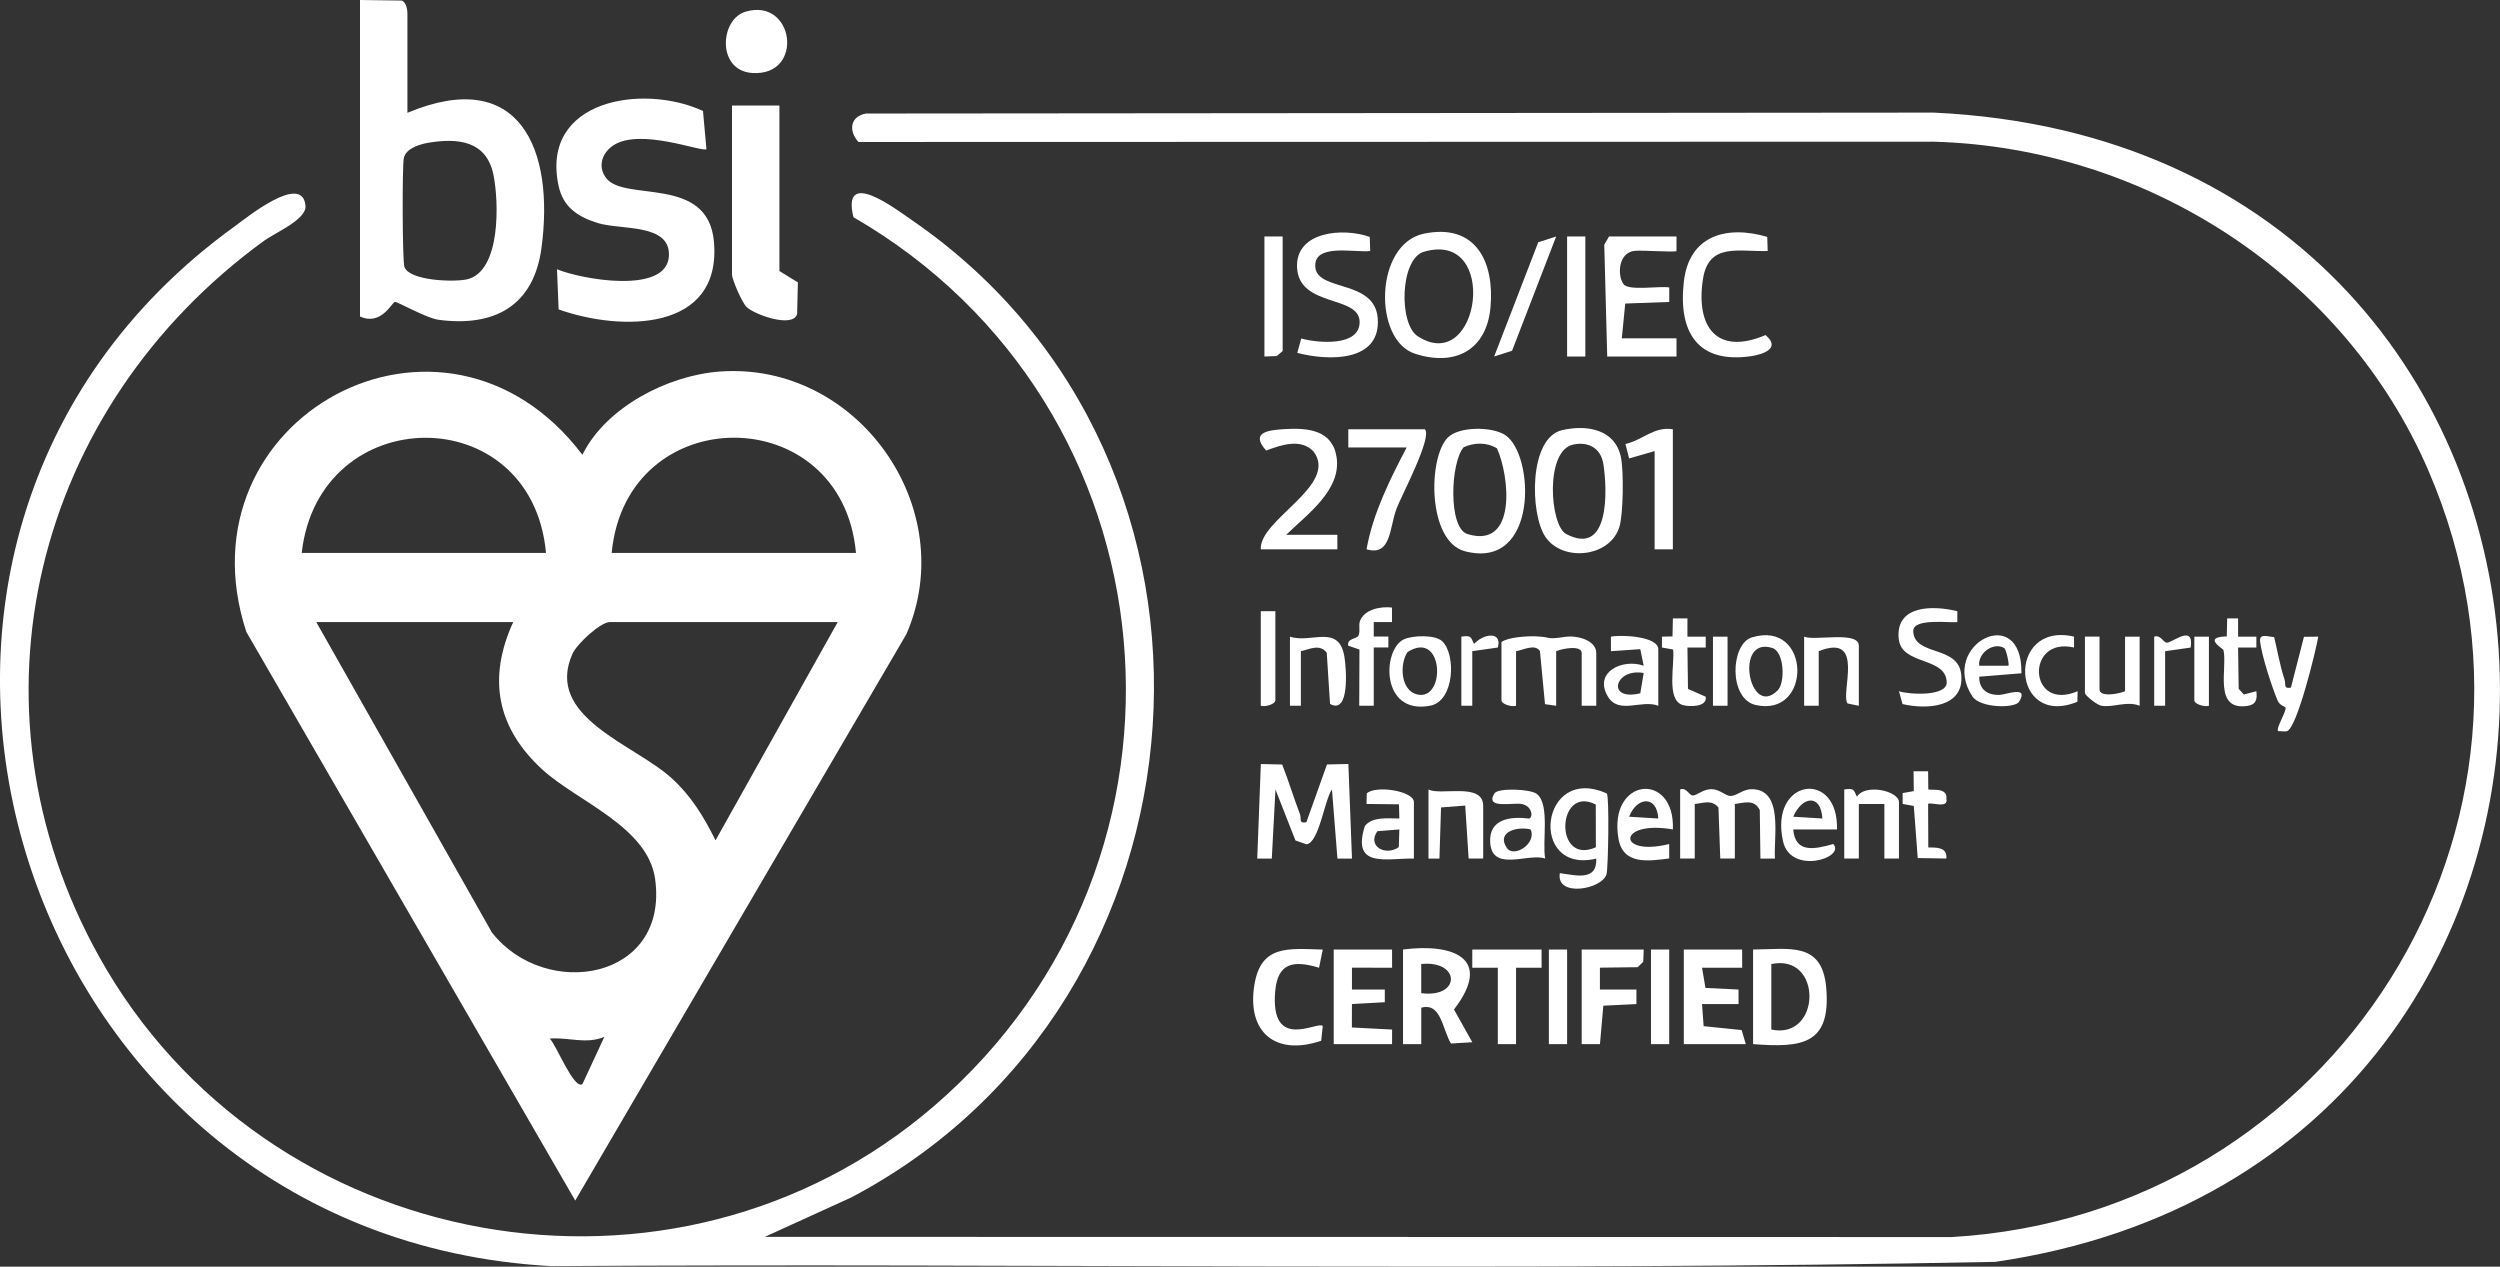 <svg xmlns="http://www.w3.org/2000/svg" width="150" height="76" fill="none" viewBox="0 0 150 76"><rect x="0" y="0" width="150" height="76" fill="#333333" stroke="none"/><g fill="#fff" clip-path="url(#clip0_1683_123)"><path d="M34.945 27.285C36.358 24.43 40.067 22.522 43.181 22.293C51.46 21.686 57.674 30.493 54.383 38.05L34.514 72.032L14.78 37.913C10.57 25.056 26.635 16.327 34.945 27.287V27.285ZM32.761 33.178C31.912 23.899 19.134 24.028 18.102 33.178H32.761ZM51.359 33.178C50.528 23.967 37.577 23.947 36.7 33.178H51.359ZM30.792 37.325H18.977L29.516 55.951C32.72 60.037 40.152 58.821 39.306 52.734C38.868 49.59 34.619 48.082 32.538 46.17C29.823 43.677 29.239 40.728 30.79 37.328L30.792 37.325ZM50.266 37.325H36.59C36.024 37.325 34.608 38.642 34.345 39.233C32.656 43.042 38.08 44.655 40.314 46.705C41.492 47.783 42.222 49.001 42.933 50.418L50.263 37.325H50.266ZM36.262 62.209C35.177 62.678 34.089 62.218 32.982 62.316C33.367 62.661 34.437 65.416 34.947 65.044L36.262 62.209Z"/><path d="M51.206 13.033C50.482 10.047 53.696 12.505 54.799 13.267C75.745 27.745 73.388 60.107 51.069 71.85L45.889 74.212L117.118 74.223C140.009 72.889 154.89 49.529 145.701 28.228C140.648 16.517 128.776 8.855 116.024 8.502L51.506 8.519C50.902 7.847 51.003 6.989 51.955 6.812L116.024 6.756C159.498 8.783 161.815 69.611 119.707 75.712C90.864 76.288 61.95 75.786 33.081 75.967C0.582 74.214 -12.146 32.504 14.093 13.572C14.769 13.084 18.143 10.333 18.329 12.344C18.406 13.169 16.526 13.95 15.844 14.445C2.1 24.438 -2.472 42.291 5.954 57.411C15.922 75.299 40.424 79.829 56.057 66.35C73.249 51.529 70.776 24.347 51.206 13.031V13.033Z"/><path d="M24.447 6.767C31.179 3.949 33.293 8.956 32.486 14.895 32.015 18.364 29.652 19.628 26.324 19.189 25.561 19.088 23.83 18.082 23.69 18.115 23.51 18.159 22.858 19.573 21.6 18.988V0L24.095.033C24.351.094 24.445.568 24.445.764V6.767H24.447ZM25.703 8.565C25.171 8.655 24.337 8.91 24.228 9.495 24.125 10.041 24.143 15.655 24.263 16.009 24.554 16.853 27.232 16.936 28.011 16.762 30.077 16.299 29.934 12.047 29.602 10.466 29.18 8.456 27.497 8.266 25.703 8.565ZM42.389 8.947C42.154 9.161 38.428 7.649 36.8 8.723 36.109 9.179 35.846 10.013 36.376 10.694 37.494 12.128 42.489 10.499 42.837 14.505 43.31 19.931 37.234 19.887 33.518 18.565L33.42 16.155C34.877 16.764 40.019 17.687 40.135 15.356 40.233 13.387 37.266 13.815 35.868 13.383 34.678 13.014 33.79 12.435 33.514 11.148 32.409 5.968 38.59 4.997 42.179 6.658L42.386 8.95 42.389 8.947ZM46.765 6.33V16.262L47.872 16.943 47.828 18.851C47.548 19.7 45.299 18.881 44.806 18.434 44.535 18.185 43.92 16.77 43.92 16.48V6.33H46.765ZM85.434 14.02C88.549 13.376 89.678 15.712 89.429 18.442 89.195 21.001 87.318 22.007 84.898 21.223 82.377 20.407 82.469 14.633 85.434 14.02ZM85.429 15.107C84.007 15.526 83.904 19.427 85.068 20.178 88.814 22.587 89.993 13.762 85.429 15.107ZM86.867 26.255C87.532 25.578 89.503 25.587 90.298 26.093 92.096 27.241 92.33 34.241 87.893 33.074 85.646 32.482 85.668 27.473 86.867 26.252V26.255ZM89.818 26.901C89.21 26.527 88.458 26.547 87.825 26.831 87.031 27.713 86.871 31.685 88.051 32.045 91.033 32.954 90.571 28.557 89.818 26.901Z"/><path d="M93.744 25.803C95.236 25.469 96.916 25.761 97.258 27.444 97.424 28.263 97.404 30.825 97.164 31.615 96.601 33.453 93.733 33.737 92.713 32.196 91.801 30.819 91.711 26.259 93.744 25.803ZM94.407 26.669C92.678 27.016 92.989 31.519 93.969 32.039 96.595 33.429 96.444 29.391 96.203 27.844 96.056 26.907 95.326 26.484 94.409 26.669H94.407ZM76.931 45.869C77.316 46.847 77.622 47.871 77.999 48.853 78.104 49.128 77.9 49.429 78.382 49.333L79.618 45.869 80.902 45.838 81.119 51.516H80.246L79.918 47.366C79.463 48.006 79.143 50.579 78.384 50.658L77.727 50.427 76.528 47.371 76.307 51.518H75.434L75.651 45.841 76.935 45.871 76.931 45.869ZM82.184 14.214 82.213 15.061C81.3 15.175 78.782 14.564 78.92 16.035 79.058 17.506 82.491 16.755 82.664 19.104 82.858 21.756 79.664 21.655 77.837 21.173L78.073 20.311C79.077 20.584 81.578 20.815 81.578 19.32 81.578 17.689 77.927 18.464 77.824 16.041 77.73 13.867 80.609 13.647 82.187 14.217L82.184 14.214ZM100.59 14.188V15.061C100.505 15.153 98.503 14.998 98.063 15.052 97.102 15.168 97.026 16.5 97.404 17.041 97.706 17.475 99.568 17.144 100.155 17.246V18.117L97.514 18.213 97.308 20.3H100.59V21.391H96.433L96.256 14.681 96.542 14.188H100.59ZM105.185 62.646V56.971C107.351 56.96 109.327 56.471 109.572 59.252 109.872 62.665 108.134 62.879 105.185 62.646ZM106.279 61.773C109.287 62.414 109.373 57.185 106.279 57.844V61.773ZM84.18 56.971C87.18 56.584 89.613 57.483 87.239 60.57L88.339 62.534 87.059 62.611C86.545 61.781 86.475 60.125 85.276 60.463V62.648H84.182V56.973L84.18 56.971ZM85.274 59.59C87.67 59.898 87.628 57.601 85.274 57.841V59.59ZM77.178 32.087H80.242V32.96H75.647C75.531 31.177 80.353 29.114 78.806 27.08 78.027 26.285 76.865 26.7 75.966 27.034 74.995 25.934 76.086 25.809 77.058 25.748 78.454 25.663 79.957 25.781 80.198 27.451 80.482 29.42 78.401 30.882 77.176 32.085L77.178 32.087ZM106.034 14.214 106.062 15.061C104.316 15.114 102.515 14.54 102.176 16.751 101.739 19.608 102.999 21.35 105.933 20.103 106.861 20.887 105.822 21.26 105.056 21.372 101.828 21.834 100.695 19.898 101.028 16.917 101.338 14.136 103.57 13.49 106.034 14.214ZM104.528 56.971 104.531 58.064 102.122 58.062 102.327 59.276 104.312 59.372V60.245H102.122L102.218 61.57 104.498 61.803 104.747 62.646H101.028V56.971H104.528ZM83.523 56.971 83.526 58.064 81.117 58.06V59.374L83.088 59.372V60.133L81.117 60.242 81.112 61.648 83.526 61.773 83.523 62.646H80.023V56.971H83.523ZM100.809 47.366C101.185 47.22 101.325 47.711 101.572 47.729 101.778 47.742 102.194 47.351 102.669 47.349 103.178 47.349 103.496 47.729 103.8 47.757 104.152 47.79 104.546 47.362 105.073 47.353 107.043 47.323 106.404 50.248 106.498 51.516H105.625L105.587 48.604C105.251 47.938 104.675 48.167 104.091 48.239V51.514H103.216L103.108 48.453C102.695 47.956 102.227 48.187 101.684 48.239V51.514H100.809V47.366ZM95.776 42.346H94.901V39.181C94.901 38.686 93.704 38.919 93.37 39.072V42.346L92.7 42.25 92.396 39.061C92.087 38.607 91.385 39.006 90.963 39.072V42.346C90.709 42.433 90.088 42.25 90.088 42.019V38.526C90.46 38.229 91.665 38.157 92.162 38.181 93.234 38.232 92.68 38.391 93.925 38.21 94.612 38.109 95.776 38.404 95.776 39.181V42.346ZM85.493 25.757C85.957 26.226 84.095 29.723 83.797 30.504 83.353 31.674 83.484 33.392 81.992 32.958 82.379 30.793 83.386 28.787 84.399 26.848H80.898V25.757H85.493ZM44.732.701C47.673-.168 48.283 4.595 45.128 4.379 42.997 4.232 43.189 1.157 44.732.701ZM79.366 56.973 79.143 58.064C77.627 57.606 76.662 57.75 76.513 59.472 76.196 63.133 79.058 61.24 79.366 61.559L79.272 62.445C76.544 63.373 74.802 61.954 75.262 59.099 75.653 56.665 77.307 56.92 79.366 56.975V56.973ZM98.621 56.971 98.595 57.708 98.262 58.031 95.995 58.06V59.374L98.185 59.372V60.245L96.201 60.341 95.997 62.646H94.901V56.971H98.621ZM96.409 47.609C96.566 47.794 96.496 52.101 96.391 52.454 96.113 53.38 93.341 53.849 93.591 52.389 94.516 52.507 95.833 52.904 95.776 51.516 91.687 52.491 92.381 45.799 96.411 47.609H96.409ZM95.746 48.272C93.4 47.061 93.219 51.972 95.752 50.835L95.746 48.272ZM117.44 36.673V37.326C116.978 37.384 114.768 37.068 114.795 37.871 114.847 39.401 117.506 38.681 117.676 40.488 117.862 42.453 115.617 42.588 114.151 42.243L113.939 41.475C114.53 41.674 116.832 41.807 116.803 40.931 116.751 39.373 114.07 39.949 113.92 38.312 113.734 36.289 115.987 36.315 117.44 36.673Z"/><path d="M92.494 56.971 92.497 58.064 90.963 58.062V62.646H89.869V58.062L88.337 58.064V56.971H92.494ZM100.371 25.757V32.96H99.277V27.066L97.748 27.505 97.527 26.639C98.538 26.418 99.262 25.563 100.369 25.757H100.371ZM92.219 47.644C93.009 48.277 92.518 50.549 92.713 51.514 91.707 51.153 89.51 52.371 89.411 50.531 89.337 49.139 90.611 48.971 91.731 49.115 91.996 49.084 91.961 48.36 91.295 48.239 90.746 48.141 89.077 48.56 89.667 47.602 89.875 47.264 91.831 47.331 92.221 47.641L92.219 47.644ZM91.838 49.767C91.072 49.569 89.757 49.896 90.405 50.868 90.827 51.501 92.217 50.617 91.838 49.767ZM84.836 51.514C83.208 51.483 81.077 52.129 81.891 49.562 82.34 48.977 83.296 49.115 83.961 49.11L83.939 48.259 81.99 48.237 82.007 47.602C82.556 47.098 84.834 47.458 84.834 48.128V51.511L84.836 51.514ZM83.961 49.767 82.642 49.872C82.005 50.787 83.152 51.383 83.928 50.826L83.961 49.767ZM86.532 38.474C87.372 39.262 87.274 42.06 85.816 42.342 82.825 42.918 82.928 38.965 84.235 38.36 84.757 38.118 86.101 38.07 86.534 38.474H86.532ZM84.451 39.124C83.963 39.86 84.038 41.397 84.996 41.658 86.777 42.143 86.65 37.716 84.451 39.124ZM105.117 38.242C108.666 37.171 108.756 43.068 105.342 42.3 103.706 41.931 103.822 38.633 105.117 38.242ZM106.664 41.418C107.123 40.953 107.056 39.115 106.353 38.884 104.025 38.12 104.94 43.164 106.664 41.418ZM99.496 42.346C98.483 41.949 97.124 42.907 96.461 41.774 95.614 40.327 97.345 39.497 98.621 39.943L98.417 38.949 96.656 39.072V38.199C97.258 38.076 99.498 38.166 99.498 38.963V42.346H99.496ZM98.621 40.381C96.888 40.056 96.343 42.097 98.417 41.597L98.621 40.381ZM100.373 49.767C97.024 49.18 96.982 51.433 100.152 50.64V51.507C98.921 51.662 97.376 51.922 97.105 50.302 96.49 46.635 100.511 46.255 100.373 49.767ZM99.496 49.11C99.43 47.72 98.216 47.781 97.748 49.003L99.496 49.11ZM110.655 47.366C111.226 47.292 111.215 47.36 111.416 47.805 111.896 47.002 113.937 47.445 113.937 48.13V51.514H113.062V48.239H111.53V51.514H110.655V47.366ZM110.219 49.767H107.594C107.714 51.241 108.933 50.937 109.999 50.641 110.751 51.479 107.439 52.513 106.983 50.483 106.139 46.705 110.322 46.137 110.219 49.767ZM109.342 49.11C109.257 47.606 108.121 47.772 107.594 49.003L109.342 49.11ZM125.971 38.199V41.364C125.971 41.859 127.168 41.626 127.503 41.473V38.199H128.378V42.346C127.603 42.036 126.8 42.466 126.089 42.346 125.807 42.3 125.096 41.715 125.096 41.58V38.197H125.971V38.199ZM136.449 38.223C136.653 39.065 136.797 39.951 137.073 40.774 137.169 41.06 136.986 41.348 137.456 41.255L138.237 38.21 139.097 38.199C138.942 39.091 137.83 43.632 137.231 43.865 137.097 43.918 136.863 43.854 136.692 43.872 136.528 43.728 137.147 42.783 137.137 42.473 137.134 42.381 136.793 42.357 136.66 42.04 136.314 41.224 135.708 39.353 135.607 38.511 135.541 37.959 136.073 38.216 136.449 38.221V38.223ZM118.753 40.602C118.742 41.355 119.232 41.711 119.952 41.695 120.365 41.687 121.763 41.099 121.142 42.108 120.897 42.505 118.81 42.501 118.339 41.778 116.326 38.692 121.354 36.068 121.286 40.397L118.755 40.602H118.753ZM120.252 38.884C119.624 38.5 118.661 39.176 118.753 39.943H120.501C120.575 39.871 120.368 38.954 120.252 38.884ZM95.12 14.188H94.026V21.391H95.12V14.188ZM76.959 14.188V21.064L76.603 21.363 75.865 21.391V14.188H76.959Z"/><path d="M111.53 42.346 110.856 42.209C110.397 41.621 111.959 37.937 109.123 39.072V42.346H108.248V38.199C108.876 38.474 111.53 37.83 111.53 38.744V42.346ZM88.994 51.514H88.118L87.913 48.335 86.462 48.445 86.366 51.516H85.709V47.366C86.407 47.761 88.991 46.912 88.991 48.349V51.514H88.994ZM77.397 38.199C78.666 38.633 80.338 37.4 80.666 39.412 80.784 40.131 80.988 42.9 79.802 42.235L79.605 39.161C79.182 38.618 78.596 38.947 78.053 39.072V42.346H77.397V38.199ZM82.429 42.346H81.554L81.567 38.971 80.893 38.742C80.799 38.308 81.405 38.327 81.502 38.153 81.633 37.917 81.502 37.529 81.596 37.269 81.858 36.557 82.83 36.374 83.519 36.452V37.323H82.425V38.194H83.302V38.847H82.425V42.339L82.429 42.346ZM93.37 14.19 90.724 21.044 89.65 21.389 92.295 14.535 93.37 14.19ZM115.687 46.273 115.698 47.358C115.792 47.449 116.858 47.2 116.784 47.912 116.928 48.565 115.834 48.093 115.687 48.237L115.698 50.848C116.199 50.85 116.847 50.826 116.781 51.511L115.064 51.483 114.827 48.357 114.158 48.237V47.585L114.827 47.467 114.814 46.275H115.687V46.273ZM101.246 37.105V38.199H102.343V38.851H101.246L101.279 41.335 102.34 41.802C102.463 42.42 101.373 42.424 100.964 42.302 99.947 41.997 100.5 39.838 100.387 38.971L99.717 38.851V38.199L100.349 38.186 100.373 37.105H101.246ZM100.152 56.971H99.059V62.646H100.152V56.971ZM94.026 56.971H92.932V62.646H94.026V56.971ZM134.286 37.105V38.199H135.382V38.851H134.286L134.321 41.329 134.631 41.669 135.38 41.473C135.447 41.975 135.358 42.283 134.828 42.357 132.782 42.645 133.658 40.095 133.408 39 133.391 38.925 132.111 38.21 133.607 38.186L133.631 37.105H134.286ZM124.442 38.199V38.851C121.503 38.177 121.7 42.743 124.658 41.473L124.643 42.106C120.656 43.741 120.343 37.258 124.442 38.196V38.199ZM76.522 36.671V42.019C76.522 42.25 75.9 42.433 75.647 42.346V36.671H76.522ZM88.337 42.346H87.681V38.197C88.271 38.122 88.23 38.19 88.444 38.635 88.978 38.037 90.142 37.83 89.871 38.851L88.337 39.07V42.344 42.346ZM103.653 38.199H102.778V42.346H103.653V38.199ZM129.253 38.199C129.645 38.066 129.796 38.561 130.012 38.561 130.352 38.561 131.656 37.417 131.441 38.854L129.907 39.072V42.346H129.251V38.199H129.253ZM132.535 38.199V42.346C132.281 42.433 131.66 42.25 131.66 42.019V38.199H132.535Z"/></g><defs><clipPath id="clip0_1683_123"><path fill="#fff" d="M0 0H150V76H0z"/></clipPath></defs></svg>